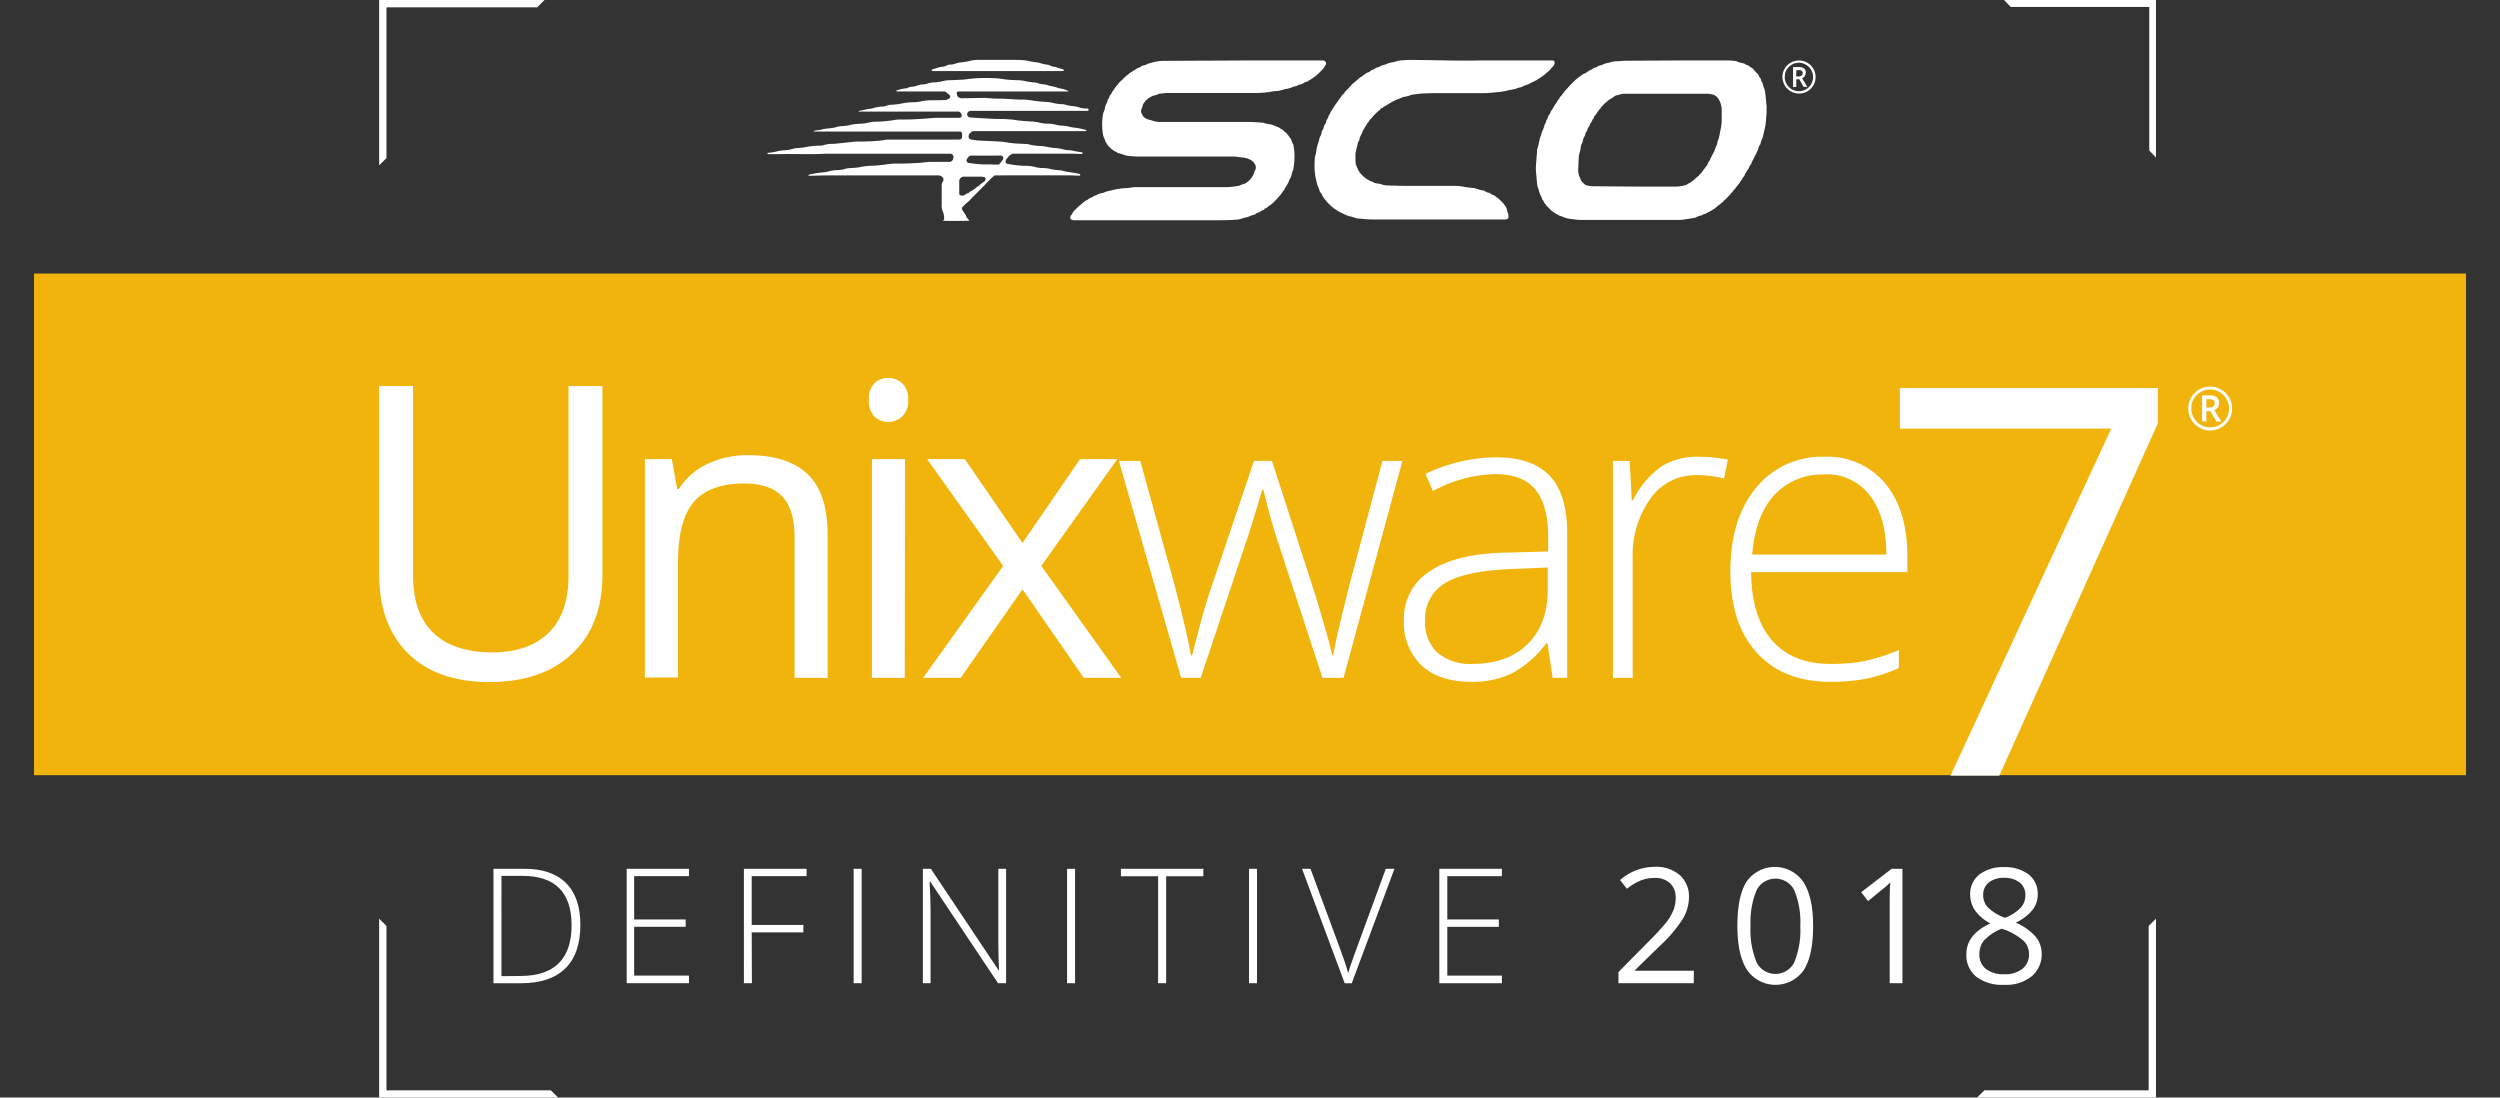 <?xml version="1.0" encoding="UTF-8"?> <svg xmlns="http://www.w3.org/2000/svg" id="Layer_1" data-name="Layer 1" viewBox="0 0 410 180"><rect x="0" y="0" width="410" height="180" fill="#333333" stroke="none"/><defs><style>.cls-1,.cls-2{fill:#fff;}.cls-2{fill-rule:evenodd;}.cls-3{fill:#f1b40d;}</style></defs><title>WonderCollab_Favicon_UW7_White</title><polygon class="cls-1" points="352.48 1.14 352.48 24.69 353.58 25.83 353.58 1.14 353.58 0 352.48 0 328.66 0 329.76 1.14 352.48 1.14"></polygon><polygon class="cls-1" points="352.38 151.86 352.38 178.81 325.44 178.81 324.24 180 352.38 180 353.58 180 353.58 178.81 353.58 150.66 352.38 151.86"></polygon><polygon class="cls-1" points="63.38 1.2 88.1 1.2 89.3 0 63.38 0 62.18 0 62.18 1.2 62.18 27.12 63.38 25.92 63.38 1.2"></polygon><polygon class="cls-1" points="63.38 178.81 63.38 151.85 62.18 150.66 62.18 178.81 62.18 180 63.38 180 91.53 180 90.33 178.81 63.38 178.81"></polygon><path class="cls-2" d="M274.66,9.92h8.53c.42,0,.85,0,1.27.07a1.2,1.2,0,0,1,.57.16,1.89,1.89,0,0,0,.44.14l.47.11.09,0a1.7,1.7,0,0,0,.64.33s.06,0,.07,0c.22.28.6.36.82.63s.39.46.6.67a1,1,0,0,1,.32.47.07.07,0,0,0,0,.06,1.09,1.09,0,0,1,.36.68.14.14,0,0,0,0,.07c.3.24.27.63.39.95a3.52,3.52,0,0,1,.24.78c.09.6.13,1.21.19,1.81,0,.2.06.39.06.58s0,.66,0,1c-.05.71-.1,1.41-.19,2.12a7,7,0,0,1-.23,1c0,.16-.07.31-.1.47a4.82,4.82,0,0,1-.11.52,3.36,3.36,0,0,1-.16.33c-.08.25-.16.5-.23.75,0,0,0,.1-.05.12a1.37,1.37,0,0,0-.29.68,1.76,1.76,0,0,1-.09.2c-.09.19-.17.39-.27.59s-.18.34-.27.52-.06.15-.1.22l-.28.54s-.07.06-.07.1c0,.29-.28.48-.39.74l-.06.19s0,.1-.06.12-.2.26-.28.41a4.53,4.53,0,0,1-.3.46l0,.05c-.08.36-.42.56-.53.91,0,0-.08.08-.11.13a2.33,2.33,0,0,0-.17.26s0,.08-.06.11c-.23.29-.48.57-.7.88a1.24,1.24,0,0,1-.34.38s-.05.08-.07.12a2.2,2.2,0,0,1-.2.23s-.1.05-.12.09a.61.61,0,0,1-.34.38s0,.09-.09.13a7.27,7.27,0,0,1-.54.57c-.1.07-.21.12-.25.25h0l-.6.51-.12.07c-.27.23-.54.46-.82.68,0,0-.1,0-.14.07l-.23.14-.54.32s-.08,0-.1,0a1.54,1.54,0,0,1-.75.36s0,0-.06,0c-.17.2-.41.2-.63.27a2,2,0,0,0-.43.17,1.73,1.73,0,0,1-.66.19c-.5.08-1,.17-1.52.24a3.31,3.31,0,0,1-.55.05H259.1a10.39,10.39,0,0,1-1.25-.14c-.35,0-.7-.09-1-.17a4.45,4.45,0,0,1-.57-.22c-.18-.07-.37-.11-.54-.18a1.12,1.12,0,0,1-.24-.13l-.49-.28s0,0-.05,0c-.19-.19-.45-.31-.64-.51s-.36-.37-.53-.54-.2-.16-.23-.29,0-.08-.05-.09c-.28-.14-.28-.47-.46-.66s-.22-.57-.39-.81a4.51,4.51,0,0,1-.36-1.13,1.85,1.85,0,0,1-.17-.42c-.07-.56-.12-1.11-.16-1.67a11.71,11.71,0,0,1-.09-1.18c0-.51.06-1,.1-1.52,0-.35.05-.7.08-1.06s0-.49.08-.72a2.17,2.17,0,0,1,.12-.36c.08-.37.15-.74.23-1.11,0-.16.1-.32.15-.47a5.43,5.43,0,0,0,.17-.53,2.43,2.43,0,0,1,.24-.6c.1-.24.17-.49.25-.74a.3.3,0,0,1,0-.1c.21-.18.21-.44.31-.67a.3.3,0,0,1,0-.1c.23-.17.25-.46.35-.7,0,0,0-.07.05-.1.21-.17.25-.44.36-.67,0,0,0,0,0,0,.27-.25.34-.63.58-.89a1.29,1.29,0,0,0,.09-.16l.21-.3s.08-.06.09-.1c.06-.26.27-.41.39-.62s.19-.37.39-.47c0,0,0-.09.06-.12a1.77,1.77,0,0,1,.16-.22l.19-.23s0-.07.05-.1c.34-.37.68-.74,1-1.1l.85-.84c.05,0,.11-.08.17-.13l.22-.19s0,0,0,0a1.68,1.68,0,0,0,.52-.4A3.53,3.53,0,0,1,260,12c.08-.05.16-.08.23-.13a1.08,1.08,0,0,0,.2-.16c.06,0,.1-.1.16-.12a2.16,2.16,0,0,0,.68-.37,1.66,1.66,0,0,1,.49-.18s.09,0,.11-.05a1.27,1.27,0,0,1,.72-.29,1.4,1.4,0,0,0,.33-.15,4.75,4.75,0,0,1,1.12-.3,3.06,3.06,0,0,1,.72-.19c.66,0,1.33-.1,2-.1ZM268.09,30.6h6.85a7.4,7.4,0,0,0,.81-.08c.14,0,.28-.09.43-.1.4,0,.66-.36,1-.45l.06-.05.45-.33.2-.17a4.51,4.51,0,0,0,.55-.52s0,0,.07,0,.08,0,.09-.08a.73.73,0,0,1,.31-.34.11.11,0,0,0,.06-.07l.47-.64c.21-.27.42-.54.62-.82a.42.42,0,0,0,0-.1l.08-.18c.13-.23.35-.41.38-.69,0,0,0-.05.05-.08.1-.19.21-.38.3-.57s.05-.12.07-.17a3.12,3.12,0,0,0,.2-.35c.07-.16.12-.35.18-.51s.18-.38.24-.58a5.73,5.73,0,0,0,.14-.56c.06-.19.15-.36.2-.55.11-.49.19-1,.3-1.47a6.79,6.79,0,0,0,.16-1.42c0-.57,0-1.14,0-1.72a3.42,3.42,0,0,0-.43-1.6,1.63,1.63,0,0,0-1.26-.94,5.25,5.25,0,0,0-.88-.09H266.68a2.94,2.94,0,0,0-1,.12l-.42.12a1,1,0,0,0-.61.28.18.18,0,0,1-.09.06l-.86.54a.09.09,0,0,0-.06.06c-.05.12-.17.17-.27.24a4.81,4.81,0,0,0-.51.5l-.21.23s-.1.07-.12.12a.63.63,0,0,1-.26.34.5.5,0,0,0-.1.14l-.58.84,0,0a.37.37,0,0,0-.19.28.19.19,0,0,1,0,.11c-.3.24-.3.67-.61.91,0,0,0,0,0,.05a1.44,1.44,0,0,1-.35.64.39.39,0,0,0-.05.13,1.28,1.28,0,0,1-.31.64.42.42,0,0,0-.06.15,1.87,1.87,0,0,1-.15.49,1.82,1.82,0,0,0-.28.71,1.27,1.27,0,0,1-.15.44,1.65,1.65,0,0,0-.2.64c0,.22-.06.45-.11.67a4.85,4.85,0,0,0-.19.75c-.05.68-.09,1.36-.1,2a2.92,2.92,0,0,0,.25,1.54c.13.22.14.48.35.68s.46.57.86.62l0,0a3.54,3.54,0,0,0,.71.13ZM242.53,9.92h11.75a3,3,0,0,1,.42,0,.31.31,0,0,1,.25.34.89.89,0,0,1-.27.64c-.22.19-.37.46-.58.66s-.42.35-.63.53c-.06,0-.09.13-.15.16a6.76,6.76,0,0,0-.61.44c-.18.12-.41.18-.55.37a.16.16,0,0,1-.1.05l-.44.22a7.69,7.69,0,0,0-.76.38,3.06,3.06,0,0,1-.63.25c-.25.09-.49.23-.74.32s-.3.06-.44.11-.4.16-.62.21-.71.14-1.07.21c-.1,0-.2.07-.3.09-.41.07-.82.15-1.23.19-.7.07-1.41.12-2.11.18h-7.39c-.93,0-1.87,0-2.8.06-.66,0-1.3.12-1.95.2a4,4,0,0,0-.55.19l-.41.1-.55.11a.84.84,0,0,0-.14.06l-.56.24c-.11.05-.23.07-.33.12-.28.13-.55.26-.81.4s-.63.38-.94.57-.4.17-.52.38a.16.16,0,0,1-.1,0,.37.37,0,0,0-.28.22.58.58,0,0,1-.14.13l-.27.23c-.2.18-.4.36-.58.55s-.37.41-.54.62a.48.48,0,0,1-.09.11.46.46,0,0,0-.25.34.16.16,0,0,1-.05.08c-.25.14-.29.41-.43.62a2.09,2.09,0,0,0-.14.17l-.12.23c-.1.16-.2.32-.29.49s-.07.2-.11.29a1.81,1.81,0,0,1-.18.37,2.61,2.61,0,0,0-.27.77c0,.06,0,.12-.06.16a1.13,1.13,0,0,0-.21.55c-.07.23-.13.47-.18.71a5.33,5.33,0,0,0-.19.95c0,.51,0,1,.05,1.54a.33.33,0,0,0,0,.14,2.26,2.26,0,0,1,.19.42,4,4,0,0,0,.4.8,4.23,4.23,0,0,0,.37.45,4.47,4.47,0,0,0,1.76,1.17s.06,0,.07,0c.29.28.69.24,1,.33l.18,0a3.64,3.64,0,0,0,1.33.28l2.4.06c.4,0,.8,0,1.21,0l7.26,0a9.26,9.26,0,0,1,1.74.18c.36.07.73.1,1.1.14a3.92,3.92,0,0,1,1.17.28,1.89,1.89,0,0,0,.47.11,1.58,1.58,0,0,1,.72.27,1.74,1.74,0,0,0,.47.16c.07,0,.15,0,.19.06a1.36,1.36,0,0,0,.67.35l0,0c.27.21.54.4.79.62a7.47,7.47,0,0,1,.64.62,2.1,2.1,0,0,1,.26.33,3.39,3.39,0,0,1,.27.39,4,4,0,0,1,.18.52.49.49,0,0,0,0,.16,1.28,1.28,0,0,1,.2.66.41.41,0,0,1,0,.11c.06.43-.17.55-.57.55q-9,0-18,0c-1.24,0-2.47,0-3.71,0-.84,0-1.67-.1-2.51-.17a2.5,2.5,0,0,1-.51-.16l-.45-.13-.5-.1-.16-.07-.59-.26c-.2-.09-.38-.2-.57-.3a.09.09,0,0,0,0,0c-.37-.07-.58-.41-.93-.53a.23.23,0,0,1-.11-.09,2,2,0,0,0-.32-.26,4.66,4.66,0,0,1-.51-.48,3.06,3.06,0,0,1-.3-.32c-.15-.17-.28-.34-.44-.51a1.44,1.44,0,0,1-.25-.39c-.09-.15-.17-.32-.25-.48a.36.36,0,0,0-.07-.1.84.84,0,0,1-.26-.49,3.82,3.82,0,0,0-.31-.75,1.79,1.79,0,0,1-.11-.47c-.06-.25-.13-.5-.18-.76a7.91,7.91,0,0,1-.13-.85,12.94,12.94,0,0,1,0-2.41c0-.25.11-.48.16-.72s.11-.7.18-1.05a5.36,5.36,0,0,1,.17-.57c.06-.19.13-.38.18-.57a1.72,1.72,0,0,1,.25-.73,1.65,1.65,0,0,0,.14-.46,1.73,1.73,0,0,1,.19-.51c.17-.21.16-.47.26-.69,0-.05,0-.11.06-.13a1.49,1.49,0,0,0,.31-.69s0-.07,0-.08a1.64,1.64,0,0,0,.36-.72l0-.05c.23-.17.25-.45.38-.67a1.67,1.67,0,0,0,.12-.16c.06-.09.1-.18.16-.27s.24-.36.35-.55.27-.32.36-.49a6.9,6.9,0,0,1,.63-.87,1.79,1.79,0,0,1,.54-.62.26.26,0,0,0,.07-.1s0-.06,0-.08l.56-.58c.06-.06.14-.1.17-.17a.38.38,0,0,1,.22-.23.52.52,0,0,0,.17-.16s0-.06,0-.08l.61-.51.46-.39a2.54,2.54,0,0,1,.45-.36,2.92,2.92,0,0,0,.54-.38c.19-.15.4-.26.59-.39l0,0c.3,0,.48-.3.73-.41l.21-.07a.33.33,0,0,0,.17-.07,1.36,1.36,0,0,1,.65-.31,1,1,0,0,0,.3-.14,1.86,1.86,0,0,1,.59-.23,2,2,0,0,0,.56-.2,4.8,4.8,0,0,1,1.07-.27c.31-.08.61-.19.93-.24s.93-.09,1.39-.11C235.21,9.84,239.23,10,242.53,9.92Zm-38.71,0h12.89a.82.82,0,0,1,.53.08.48.48,0,0,1,.11.74c-.11.14-.17.32-.29.46s-.42.46-.65.68a9.14,9.14,0,0,1-.81.71l-.55.39a3.39,3.39,0,0,0-.65.41l-.08,0a2,2,0,0,0-.69.34,4.27,4.27,0,0,1-.54.18.25.25,0,0,0-.13,0,1.29,1.29,0,0,1-.69.27,1.57,1.57,0,0,0-.38.14,4,4,0,0,1-1.11.29l-.23.06a4.49,4.49,0,0,1-1.32.27c-.43,0-.87.14-1.3.18a17,17,0,0,1-1.75.13H195c-1.16,0-2.32,0-3.48,0-.44,0-.86.07-1.29.11a1.15,1.15,0,0,0-.36.11,2.61,2.61,0,0,1-.77.22l-.19.09a3.28,3.28,0,0,1-.31.2,1.05,1.05,0,0,0-.49.37s-.07,0-.1.07-.1,0-.11.06c-.15.3-.47.5-.51.88a1.91,1.91,0,0,1-.15.44.93.93,0,0,0,.1,1,.75.75,0,0,1,.06.13.26.26,0,0,0,.05.12,2.5,2.5,0,0,0,.47.39,3.58,3.58,0,0,0,.84.27A5.77,5.77,0,0,0,190,20h14.82c.74,0,1.47.07,2.2.12.19,0,.38.1.57.14l.78.15c.2,0,.39.11.59.18s.45.18.67.28c0,0,.07,0,.09,0,.23.26.59.34.83.59s.44.39.63.61a4.07,4.07,0,0,1,.33.48s0,.08.05.09c.26.18.24.48.36.73a.26.26,0,0,0,.05.12.82.82,0,0,1,.18.52,8.89,8.89,0,0,1,.14,2c0,.57-.1,1.14-.17,1.7a3.63,3.63,0,0,1-.19.52,4.07,4.07,0,0,0-.13.5,1.74,1.74,0,0,1-.28.64,2.79,2.79,0,0,0-.21.53,1.62,1.62,0,0,1-.1.18c-.06.09-.11.19-.17.29l-.3.49-.13.23s0,.07,0,.08c-.22.13-.29.4-.45.58s-.16.21-.25.31a12.17,12.17,0,0,1-1.6,1.61c-.28.06-.39.37-.67.45s-.24.19-.37.28-.21.09-.31.14a.25.25,0,0,0-.09,0,1.21,1.21,0,0,1-.73.38L206,35c-.17.25-.45.22-.7.31s-.28.13-.43.19a3.54,3.54,0,0,1-.58.17,4.56,4.56,0,0,0-.78.22,2.9,2.9,0,0,1-.79.13c-1,.09-2.08.1-3.13.1H176.3a1.13,1.13,0,0,1-.6-.11.29.29,0,0,1-.17-.26c0-.21,0-.41.22-.53a.15.15,0,0,0,.05-.06,1.63,1.63,0,0,1,.48-.7,10.65,10.65,0,0,1,1-.93,7.81,7.81,0,0,1,.64-.53,3.11,3.11,0,0,1,.4-.22l.25-.18s.07-.08.12-.08a2.52,2.52,0,0,0,.69-.36c.14-.07.31-.09.45-.17a3,3,0,0,1,1-.35l.07,0a4.64,4.64,0,0,1,1.28-.39,10.89,10.89,0,0,1,2.27-.39c.54,0,1.08-.12,1.62-.17.13,0,.25,0,.38,0,4.92,0,9.84,0,14.76,0a13.07,13.07,0,0,0,2-.23,2.11,2.11,0,0,0,.51-.23.18.18,0,0,1,.09,0,2,2,0,0,0,.95-.55,3.16,3.16,0,0,0,1-1.59c0-.09.1-.17.12-.25a1,1,0,0,0-.07-.9,2,2,0,0,0-.56-.63,3.23,3.23,0,0,0-1.38-.46l-1.38-.18c-.12,0-.25,0-.37,0H186.45c-.43,0-.85-.07-1.28-.1a1.84,1.84,0,0,1-.41-.05c-.25-.06-.49-.15-.73-.23l-.61-.19s-.11,0-.13,0c-.15-.23-.43-.23-.62-.38l-.15-.12a1.91,1.91,0,0,1-.32-.24,6,6,0,0,1-.5-.51c-.09-.11-.15-.25-.23-.37a1.31,1.31,0,0,1-.27-.57,2,2,0,0,0-.17-.37,2.23,2.23,0,0,1-.13-.44,9.78,9.78,0,0,1,0-3.37c0-.2.14-.38.19-.58a4.39,4.39,0,0,0,.13-.52,1.64,1.64,0,0,1,.17-.5,2.89,2.89,0,0,0,.28-.74s0-.06,0-.07c.21-.17.24-.43.35-.66,0,0,0,0,0,0,.27-.22.32-.59.56-.84s.22-.44.45-.58c0,0,0-.16.1-.2a3.5,3.5,0,0,0,.44-.51c.16-.2.39-.34.56-.53s.21-.28.4-.34c0,0,.06-.06.09-.1a.31.31,0,0,1,.25-.22.2.2,0,0,0,.11-.06c.2-.33.61-.42.86-.69,0,0,.12,0,.17-.06a.68.68,0,0,0,.17-.09,1.12,1.12,0,0,1,.59-.33S187,11,187,11a1.45,1.45,0,0,1,.69-.31c.15,0,.29-.12.44-.17a2.85,2.85,0,0,1,.44-.16c.36-.1.72-.2,1.09-.27a7.33,7.33,0,0,1,1.14-.11ZM132.58,28.67l.24-.06c.45-.09.89-.19,1.33-.25s.81-.07,1.2-.13.62-.16.93-.22a6.09,6.09,0,0,1,.73-.1c.39,0,.78-.05,1.17-.1s.48-.17.73-.19c.53-.07,1.06-.08,1.59-.13.31,0,.62-.12.93-.16a10,10,0,0,1,1.55-.15,20.27,20.27,0,0,0,2.81-.29c.27,0,.53-.05.8-.06,1.16,0,2.32,0,3.47-.09.78,0,1.55-.13,2.33-.19l.39,0,2.77,0a.69.69,0,0,0,.79-.57.56.56,0,0,0-.55-.77l-18.78,0c-.57,0-1.14,0-1.71,0-2.48.16-5,0-7.43.07l-1.71,0a.55.55,0,0,1-.18,0,.53.53,0,0,1-.15-.11s.08-.11.13-.12c.34,0,.67-.07,1-.12s.45-.11.68-.15a6.53,6.53,0,0,1,.87-.13,5.58,5.58,0,0,0,1.4-.21,3.25,3.25,0,0,1,.94-.16,9.62,9.62,0,0,0,1.6-.22,15.23,15.23,0,0,1,1.67-.17c.33,0,.66,0,1-.1s.61-.15.92-.18.86,0,1.29-.08c.71-.06,1.42-.15,2.12-.22a12.08,12.08,0,0,1,1.21-.1c1,0,2,0,3-.1.63,0,1.26-.14,1.89-.22l.33,0,11.26,0c.52,0,.64-.11.65-.63,0-.1,0-.21,0-.31a.39.39,0,0,0-.43-.38h-3.69l-1.09,0h-16.9c-.66,0-1.32,0-2,0a2,2,0,0,1-.24,0v-.07a1,1,0,0,1,.22-.08l.92-.13c.12,0,.24-.07.35-.09a5.66,5.66,0,0,1,.89-.14,6,6,0,0,0,1.41-.24,3.52,3.52,0,0,1,.91-.14,7.65,7.65,0,0,0,1.51-.23A7.76,7.76,0,0,1,141,20.3a7.62,7.62,0,0,0,1.56-.22,4.47,4.47,0,0,1,1.1-.12,19.63,19.63,0,0,0,3.14-.3,6,6,0,0,1,1-.06c.85,0,1.69,0,2.53-.06,1-.05,2.07-.14,3.11-.22h.18l3.55,0h0c.4,0,.52-.07.54-.32a.67.67,0,0,0-.51-.7,2.23,2.23,0,0,0-.37,0h-15.7l-.33,0c.06-.07.08-.11.1-.11.49-.11,1-.22,1.48-.31a3.66,3.66,0,0,0,.76-.13,6.9,6.9,0,0,1,1.79-.29c.19,0,.38-.11.57-.16a2.37,2.37,0,0,1,.46-.11,11.86,11.86,0,0,0,2.29-.29,13.08,13.08,0,0,1,1.78-.14,6.16,6.16,0,0,0,1.05-.14,8.55,8.55,0,0,1,1.81-.18c.73,0,1.45,0,2.18-.05a1.1,1.1,0,0,0,.7-.35c.13-.11.07-.37-.08-.49l-.51-.4A.73.73,0,0,0,155,15h-7.59a1.64,1.64,0,0,1-.48-.05.45.45,0,0,1,.13-.11,5.73,5.73,0,0,1,1.47-.35.32.32,0,0,0,.16,0,2.47,2.47,0,0,1,1.14-.29,1.56,1.56,0,0,0,.52-.15,3.71,3.71,0,0,1,1.14-.21c.28,0,.55-.14.83-.2a3.56,3.56,0,0,1,.62-.12,7.91,7.91,0,0,0,2-.29,6.12,6.12,0,0,1,1-.08l2-.09a6.06,6.06,0,0,0,.73-.09,24.32,24.32,0,0,1,4.35-.14c.75,0,1.5.17,2.26.24.47.05.94.05,1.41.08a6.55,6.55,0,0,1,1.34.13,10.7,10.7,0,0,0,1.85.26,5.75,5.75,0,0,1,.67.21c.34.06.69.08,1,.14s.4.14.61.19.56.1.84.17.42.15.63.2.52.1.78.17.54.19.81.29v.09a1.38,1.38,0,0,1-.2,0H157.64a2.36,2.36,0,0,0-.46,0,.5.5,0,0,0-.31.21c0,.06.06.2.09.3s0,0,0,.07c.07.33.34.45.62.53a1.39,1.39,0,0,0,.41,0c.09,0,.18,0,.26,0l2.81-.05c.41,0,.82,0,1.23.05s1,.07,1.56.07c1.08,0,2.15.11,3.23.15.53,0,1.06,0,1.6.06s.84.14,1.27.19,1,.09,1.53.14a4.68,4.68,0,0,1,1.07.13,7.6,7.6,0,0,0,1.83.24c.22,0,.44.13.66.17a9.93,9.93,0,0,0,1.2.18,3.18,3.18,0,0,1,.86.21,3.13,3.13,0,0,0,.81.14l.42,0a.19.19,0,0,1,.2.21.17.17,0,0,1-.2.18l-.78,0H164.13l-4.87,0a.74.74,0,0,0-.39.11.53.53,0,0,0-.23.61c.1.32.37.37.64.38,1.34.09,2.67.16,4,.23.78,0,1.56,0,2.34.08.47,0,.94.12,1.4.17.63.06,1.26.12,1.89.15a7.75,7.75,0,0,1,1.72.24,5.67,5.67,0,0,0,1.24.13,5,5,0,0,1,1.43.21,4.53,4.53,0,0,0,.89.12,6.23,6.23,0,0,1,1.34.21c.42.11.88.12,1.32.2s.83.18,1.24.28c0,0,.07.08.1.11s-.09.09-.14.1h-.64l-1.12,0H159.71a.49.49,0,0,0-.44.18.73.73,0,0,1-.09.08.69.69,0,0,0-.28.85.38.38,0,0,0,.23.22,10.5,10.5,0,0,0,1.23.2c1.21.07,2.41.1,3.61.18.57,0,1.12.15,1.69.22.3,0,.61.08.91.09l1.78.09a2.36,2.36,0,0,1,.53.1,8.72,8.72,0,0,0,1.83.22c.39,0,.78.12,1.17.18s.56.11.85.13a7.35,7.35,0,0,1,1.67.26,6.46,6.46,0,0,0,1.18.14c.37.06.75.15,1.12.22s.45.05.67.1.14.1.21.15c-.08.05-.15.14-.23.14l-1.29-.06-.37,0H166.2a.87.87,0,0,0-.34.12c-.37.14-.54.5-.8.77a.65.65,0,0,0-.1.62c0,.06.11.12.18.13a16.26,16.26,0,0,0,2.78.35,6.61,6.61,0,0,1,2.07.26,4.63,4.63,0,0,0,.92.1,6.24,6.24,0,0,1,1.3.14,7.49,7.49,0,0,0,1.69.24,6.63,6.63,0,0,1,.77.18l1.13.18,1.23.22c.06,0,.09.12.14.18s-.12.12-.18.12l-1.5-.05H163.32a.49.49,0,0,0-.44.21l-.14.11a2.5,2.5,0,0,0-.24.22.93.93,0,0,0-.14.14l-.2.22c-.06.06-.12.11-.17.17a.93.93,0,0,0-.15.13c-.17.19-.33.38-.51.57l-.55.54-1,1-.4.4c-.16.17-.32.36-.49.52s-.4.33-.6.5l-.13.15a.69.69,0,0,1-.17.17.45.45,0,0,0-.15.66c.11.14.19.29.29.44s.18.24.25.37.09.26.16.37a5.72,5.72,0,0,0,.45.53c.07.06-4.63.08-4.42,0a.3.3,0,0,0,.27-.35,2.73,2.73,0,0,0-.23-1.16,2.48,2.48,0,0,1-.17-1.21c0-1.06,0-2.12,0-3.18a1.31,1.31,0,0,1,.18-.5.55.55,0,0,0-.11-.77,1,1,0,0,0-.69-.25H136.06c-1.07,0-2.14.05-3.21.07a1.28,1.28,0,0,1-.27-.05Zm24.74,2h0c0,.34,0,.67,0,1,0,.17,0,.36.26.38a.82.82,0,0,0,.82-.22.26.26,0,0,1,.15-.09.92.92,0,0,0,.53-.3.63.63,0,0,1,.2-.1l.3-.18c.08-.05.13-.14.22-.17.26-.09.36-.43.68-.44,0,0,0-.08.08-.11l.14-.13.33-.27c.09-.06.18-.14.28-.2a.54.54,0,0,0,.29-.63.3.3,0,0,0-.16-.17,4.62,4.62,0,0,0-.65-.07c-.86,0-1.73,0-2.59,0a.79.79,0,0,0-.89.78C157.33,30.06,157.32,30.37,157.32,30.68ZM162.91,27h.67a.45.45,0,0,0,.4-.17c.15-.2.33-.4.47-.62a.43.43,0,0,0-.24-.69,1.35,1.35,0,0,0-.45,0c-1.42,0-2.84,0-4.26,0a.79.79,0,0,0-.57.12c-.1.1-.19.22-.28.33-.26.36-.13.71.31.77.61.08,1.22.15,1.83.2S162.2,26.92,162.91,27Zm11-15.35H154.12c-.38,0-.76,0-1.13,0-.08,0-.16-.07-.24-.11a.8.8,0,0,1,.19-.18,2.29,2.29,0,0,1,.28-.07c.22-.07.44-.16.67-.22a6.36,6.36,0,0,1,.76-.14,1.28,1.28,0,0,0,.63-.21,1.11,1.11,0,0,1,.45-.12c.2,0,.4,0,.59-.06s.4-.12.61-.18a2.94,2.94,0,0,1,.59-.12A9.48,9.48,0,0,0,159,10a6.14,6.14,0,0,1,1.42-.18c1.76,0,3.53,0,5.3,0,.81,0,1.63,0,2.44.08a5.41,5.41,0,0,1,.58.12c.38.07.75.15,1.13.19a4,4,0,0,1,.89.19,5.64,5.64,0,0,0,1.1.22.77.77,0,0,1,.3.11,2.07,2.07,0,0,0,.84.23,3.09,3.09,0,0,1,.51.18l.55.15a1.4,1.4,0,0,1,.31.09.18.18,0,0,1,.1.15.21.21,0,0,1-.14.12h-.41Zm118.4,1a2.69,2.69,0,0,1,.36-1.36,2.61,2.61,0,0,1,1-1,2.75,2.75,0,0,1,1.36-.37,2.69,2.69,0,0,1,1.36.36,2.64,2.64,0,0,1,1,1,2.7,2.7,0,0,1,.37,1.36,2.73,2.73,0,0,1-.35,1.33,2.68,2.68,0,0,1-2.37,1.37,2.63,2.63,0,0,1-1.37-.37,2.69,2.69,0,0,1-1.34-2.33Zm.38,0a2.39,2.39,0,0,0,1.17,2,2.37,2.37,0,0,0,1.16.31,2.32,2.32,0,0,0,2-3.5,2.31,2.31,0,0,0-.85-.85,2.23,2.23,0,0,0-1.17-.32,2.28,2.28,0,0,0-1.16.32,2.31,2.31,0,0,0-.85.85A2.23,2.23,0,0,0,292.72,12.63Zm3.43-.66a.9.9,0,0,1-.15.51.85.85,0,0,1-.43.33l.86,1.42h-.61L295.08,13h-.49v1.27h-.53V11H295a1.29,1.29,0,0,1,.87.24A.85.85,0,0,1,296.15,12Zm-1.56.54H295a.67.67,0,0,0,.46-.15.46.46,0,0,0,.18-.38.42.42,0,0,0-.16-.38.8.8,0,0,0-.49-.12h-.38Z"></path><path class="cls-1" d="M92.7,158.83c1.66-1.61,2.48-4,2.48-7.15q0-4.5-2.34-6.85T86,142.48H80.93v18.77h4.5Q90.23,161.25,92.7,158.83Zm-10.46,1.26V143.64h3.45c2.65,0,4.65.67,6,2s2.05,3.38,2.05,6.07q0,8.35-8.41,8.35Z"></path><path class="cls-1" d="M113,161.25H102.78V142.48H113v1.21h-9v7.1h8.45V152h-8.45v8h9Z"></path><path class="cls-1" d="M123.31,161.25H122V142.48h10.28v1.21h-9v8h8.47v1.22h-8.47Z"></path><path class="cls-1" d="M140,161.25V142.48h1.31v18.77Z"></path><path class="cls-1" d="M165,161.25h-1.32l-11.12-16.66h-.11c.11,2,.16,3.48.16,4.49v12.17h-1.26V142.48h1.31l11.11,16.64h.07c-.07-1.54-.11-3-.11-4.39V142.48H165Z"></path><path class="cls-1" d="M175,161.25V142.48h1.31v18.77Z"></path><path class="cls-1" d="M191.25,161.25h-1.32V143.71h-6.1v-1.23h13.52v1.23h-6.1Z"></path><path class="cls-1" d="M204.84,161.25V142.48h1.31v18.77Z"></path><path class="cls-1" d="M227.27,142.48h1.42l-7,18.77h-1.16l-7-18.77h1.39l4.73,12.77c.72,1.93,1.2,3.38,1.45,4.34.17-.64.51-1.64,1-3Z"></path><path class="cls-1" d="M246.31,161.25H236.05V142.48h10.26v1.21h-8.95v7.1h8.45V152h-8.45v8h8.95Z"></path><path class="cls-1" d="M277.77,161.25H265.43v-1.84l4.94-5a36.73,36.73,0,0,0,3-3.27,8.23,8.23,0,0,0,1.08-1.9,5.38,5.38,0,0,0,.36-2,3.15,3.15,0,0,0-.91-2.38,3.52,3.52,0,0,0-2.53-.88,6.23,6.23,0,0,0-2.21.39,8.88,8.88,0,0,0-2.34,1.4l-1.13-1.45a8.66,8.66,0,0,1,5.65-2.16,5.93,5.93,0,0,1,4.15,1.36,4.64,4.64,0,0,1,1.5,3.63,7,7,0,0,1-1,3.53,22.39,22.39,0,0,1-3.75,4.42l-4.1,4v.1h9.65Z"></path><path class="cls-1" d="M297.35,151.84c0,3.24-.51,5.67-1.54,7.27a5.66,5.66,0,0,1-9.3-.06q-1.58-2.46-1.58-7.21,0-4.91,1.53-7.28a5.66,5.66,0,0,1,9.3.1C296.82,146.31,297.35,148.71,297.35,151.84Zm-10.26,0a13.75,13.75,0,0,0,1,6,3.46,3.46,0,0,0,6.16,0,13.86,13.86,0,0,0,1-5.94,13.77,13.77,0,0,0-1-5.93,3.47,3.47,0,0,0-6.16,0A13.7,13.7,0,0,0,287.09,151.84Z"></path><path class="cls-1" d="M312,161.25h-2.09V147.87c0-1.11,0-2.16.11-3.16-.18.18-.38.37-.61.57s-1.24,1-3.05,2.5l-1.13-1.46,5-3.84H312Z"></path><path class="cls-1" d="M322.49,156.46a4.53,4.53,0,0,0,1.62,3.73,7.14,7.14,0,0,0,4.62,1.32,6.65,6.65,0,0,0,4.47-1.4,4.65,4.65,0,0,0,1.63-3.73,4.33,4.33,0,0,0-1-2.78,9.3,9.3,0,0,0-3.25-2.29,7.62,7.62,0,0,0,2.75-2.08,4.12,4.12,0,0,0,.86-2.53,4,4,0,0,0-1.5-3.3,6.42,6.42,0,0,0-4.07-1.19,6.29,6.29,0,0,0-4,1.21,4,4,0,0,0-1.51,3.26,4.64,4.64,0,0,0,.77,2.6,7.29,7.29,0,0,0,2.54,2.16Q322.49,153.24,322.49,156.46ZM326,148.8a2.93,2.93,0,0,1-.76-2,2.56,2.56,0,0,1,.91-2.06,3.81,3.81,0,0,1,2.52-.77,3.91,3.91,0,0,1,2.56.77,2.52,2.52,0,0,1,.93,2.06,3,3,0,0,1-.76,2.06,6.89,6.89,0,0,1-2.6,1.66A8,8,0,0,1,326,148.8Zm-.5,5.33a7.67,7.67,0,0,1,2.77-1.82,10.1,10.1,0,0,1,3.49,1.89,3,3,0,0,1,1,2.21,3,3,0,0,1-1.07,2.46,4.48,4.48,0,0,1-3,.9,4.67,4.67,0,0,1-3-.86,2.91,2.91,0,0,1-1.07-2.4A3.53,3.53,0,0,1,325.46,154.13Z"></path><rect class="cls-3" x="5.58" y="44.86" width="398.85" height="82.27"></rect><path class="cls-1" d="M98.8,63.32v31q0,8.19-4.94,12.86t-13.58,4.68q-8.64,0-13.37-4.71t-4.73-13V63.32h5.57V94.54q0,6,3.27,9.2T80.64,107q6.06,0,9.33-3.22t3.27-9.25V63.32Z"></path><path class="cls-1" d="M130.31,111.17V88q0-4.39-2-6.55t-6.25-2.16c-3.75,0-6.5,1-8.25,3s-2.62,5.38-2.62,10v18.82h-5.43V75.3h4.42l.88,4.91h.26A11.13,11.13,0,0,1,116,76.1a15.17,15.17,0,0,1,6.7-1.45q6.48,0,9.76,3.12t3.27,10v23.4Z"></path><path class="cls-1" d="M142.49,65.58a3.6,3.6,0,0,1,.91-2.73,3.23,3.23,0,0,1,2.3-.87,3.17,3.17,0,0,1,2.25.88,3.53,3.53,0,0,1,1,2.72,3.57,3.57,0,0,1-1,2.73,3.33,3.33,0,0,1-4.55,0A3.67,3.67,0,0,1,142.49,65.58Zm5.89,45.59H143V75.3h5.43Z"></path><path class="cls-1" d="M164.52,92.81,152.05,75.3h6.18l9.46,13.75,9.43-13.75h6.12L170.77,92.81l13.12,18.36h-6.15L167.69,96.64l-10.14,14.53h-6.16Z"></path><path class="cls-1" d="M216.89,111.17,209.1,87.38q-.76-2.43-1.93-7.1H207l-.69,2.42-1.47,4.74-7.92,23.73h-3.21L183.5,75.59H187l5.7,20.62q2,7.67,2.61,11.26h.2q1.94-7.65,2.82-10.18l7.33-21.7h2.94l7,21.64q2.35,7.69,2.88,10.18h.19q.27-2.13,2.62-11.39l5.43-20.43H230l-9.66,35.58Z"></path><path class="cls-1" d="M254.63,111.17l-.82-5.63h-.26A17,17,0,0,1,248,110.4a14.74,14.74,0,0,1-6.7,1.42q-5.24,0-8.15-2.68a9.6,9.6,0,0,1-2.91-7.43,9.14,9.14,0,0,1,4.34-8.08q4.33-2.88,12.55-3l6.77-.19V88q0-5.07-2.06-7.66t-6.64-2.58A22.16,22.16,0,0,0,235,80.54l-1.21-2.82A27.18,27.18,0,0,1,245.37,75q5.85,0,8.75,3t2.9,9.49v23.66Zm-13.09-2.29q5.69,0,9-3.26t3.29-9.05v-3.5l-6.22.26c-5,.24-8.56,1-10.68,2.34a6.75,6.75,0,0,0-3.2,6.17,6.65,6.65,0,0,0,2,5.19A8.34,8.34,0,0,0,241.54,108.88Z"></path><path class="cls-1" d="M278.53,74.91a28.31,28.31,0,0,1,4.84.45l-.62,3.11a19,19,0,0,0-4.62-.55,9,9,0,0,0-7.46,3.86,15.77,15.77,0,0,0-2.91,9.75v19.64h-3.24V75.59h2.75L267.6,82h.22a15.26,15.26,0,0,1,4.68-5.52A11.05,11.05,0,0,1,278.53,74.91Z"></path><path class="cls-1" d="M300.21,111.82q-7.75,0-12.09-4.77t-4.34-13.39q0-8.5,4.19-13.63a13.85,13.85,0,0,1,11.29-5.12,12.2,12.2,0,0,1,9.92,4.38q3.63,4.39,3.63,11.92v2.62H287.19q.06,7.32,3.42,11.19c2.23,2.57,5.44,3.86,9.6,3.86a29.11,29.11,0,0,0,5.35-.43,32.13,32.13,0,0,0,5.85-1.83v2.95a26,26,0,0,1-5.57,1.78A30.58,30.58,0,0,1,300.21,111.82Zm-.95-34A10.67,10.67,0,0,0,291,81.17q-3.12,3.39-3.64,9.78h22q0-6.2-2.69-9.68A8.85,8.85,0,0,0,299.26,77.79Z"></path><path class="cls-1" d="M319.88,127.21l26.36-56.92H311.58V63.64h42.31v5.78l-26,57.79Z"></path><path class="cls-1" d="M358.88,67a3.56,3.56,0,0,1,1.79-3.12,3.57,3.57,0,0,1,1.8-.48,3.61,3.61,0,0,1,3.11,1.79,3.59,3.59,0,0,1,.49,1.81,3.54,3.54,0,0,1-.47,1.76,3.46,3.46,0,0,1-1.3,1.33A3.58,3.58,0,0,1,358.88,67Zm.5,0a3.09,3.09,0,0,0,3.09,3.09,3,3,0,0,0,1.55-.42A3,3,0,0,0,365.56,67a3,3,0,0,0-.41-1.55A3.14,3.14,0,0,0,364,64.29a3.05,3.05,0,0,0-3.09,0,3.11,3.11,0,0,0-1.13,1.12A3,3,0,0,0,359.38,67Zm4.55-.87a1.18,1.18,0,0,1-.2.67,1.24,1.24,0,0,1-.58.44l1.14,1.89h-.8l-1-1.69h-.65V69.1h-.7V64.84h1.24a1.8,1.8,0,0,1,1.17.31A1.16,1.16,0,0,1,363.93,66.1Zm-2.08.72h.52a.9.9,0,0,0,.61-.2.62.62,0,0,0,.24-.5.6.6,0,0,0-.21-.52,1.11,1.11,0,0,0-.65-.15h-.51Z"></path></svg> 
